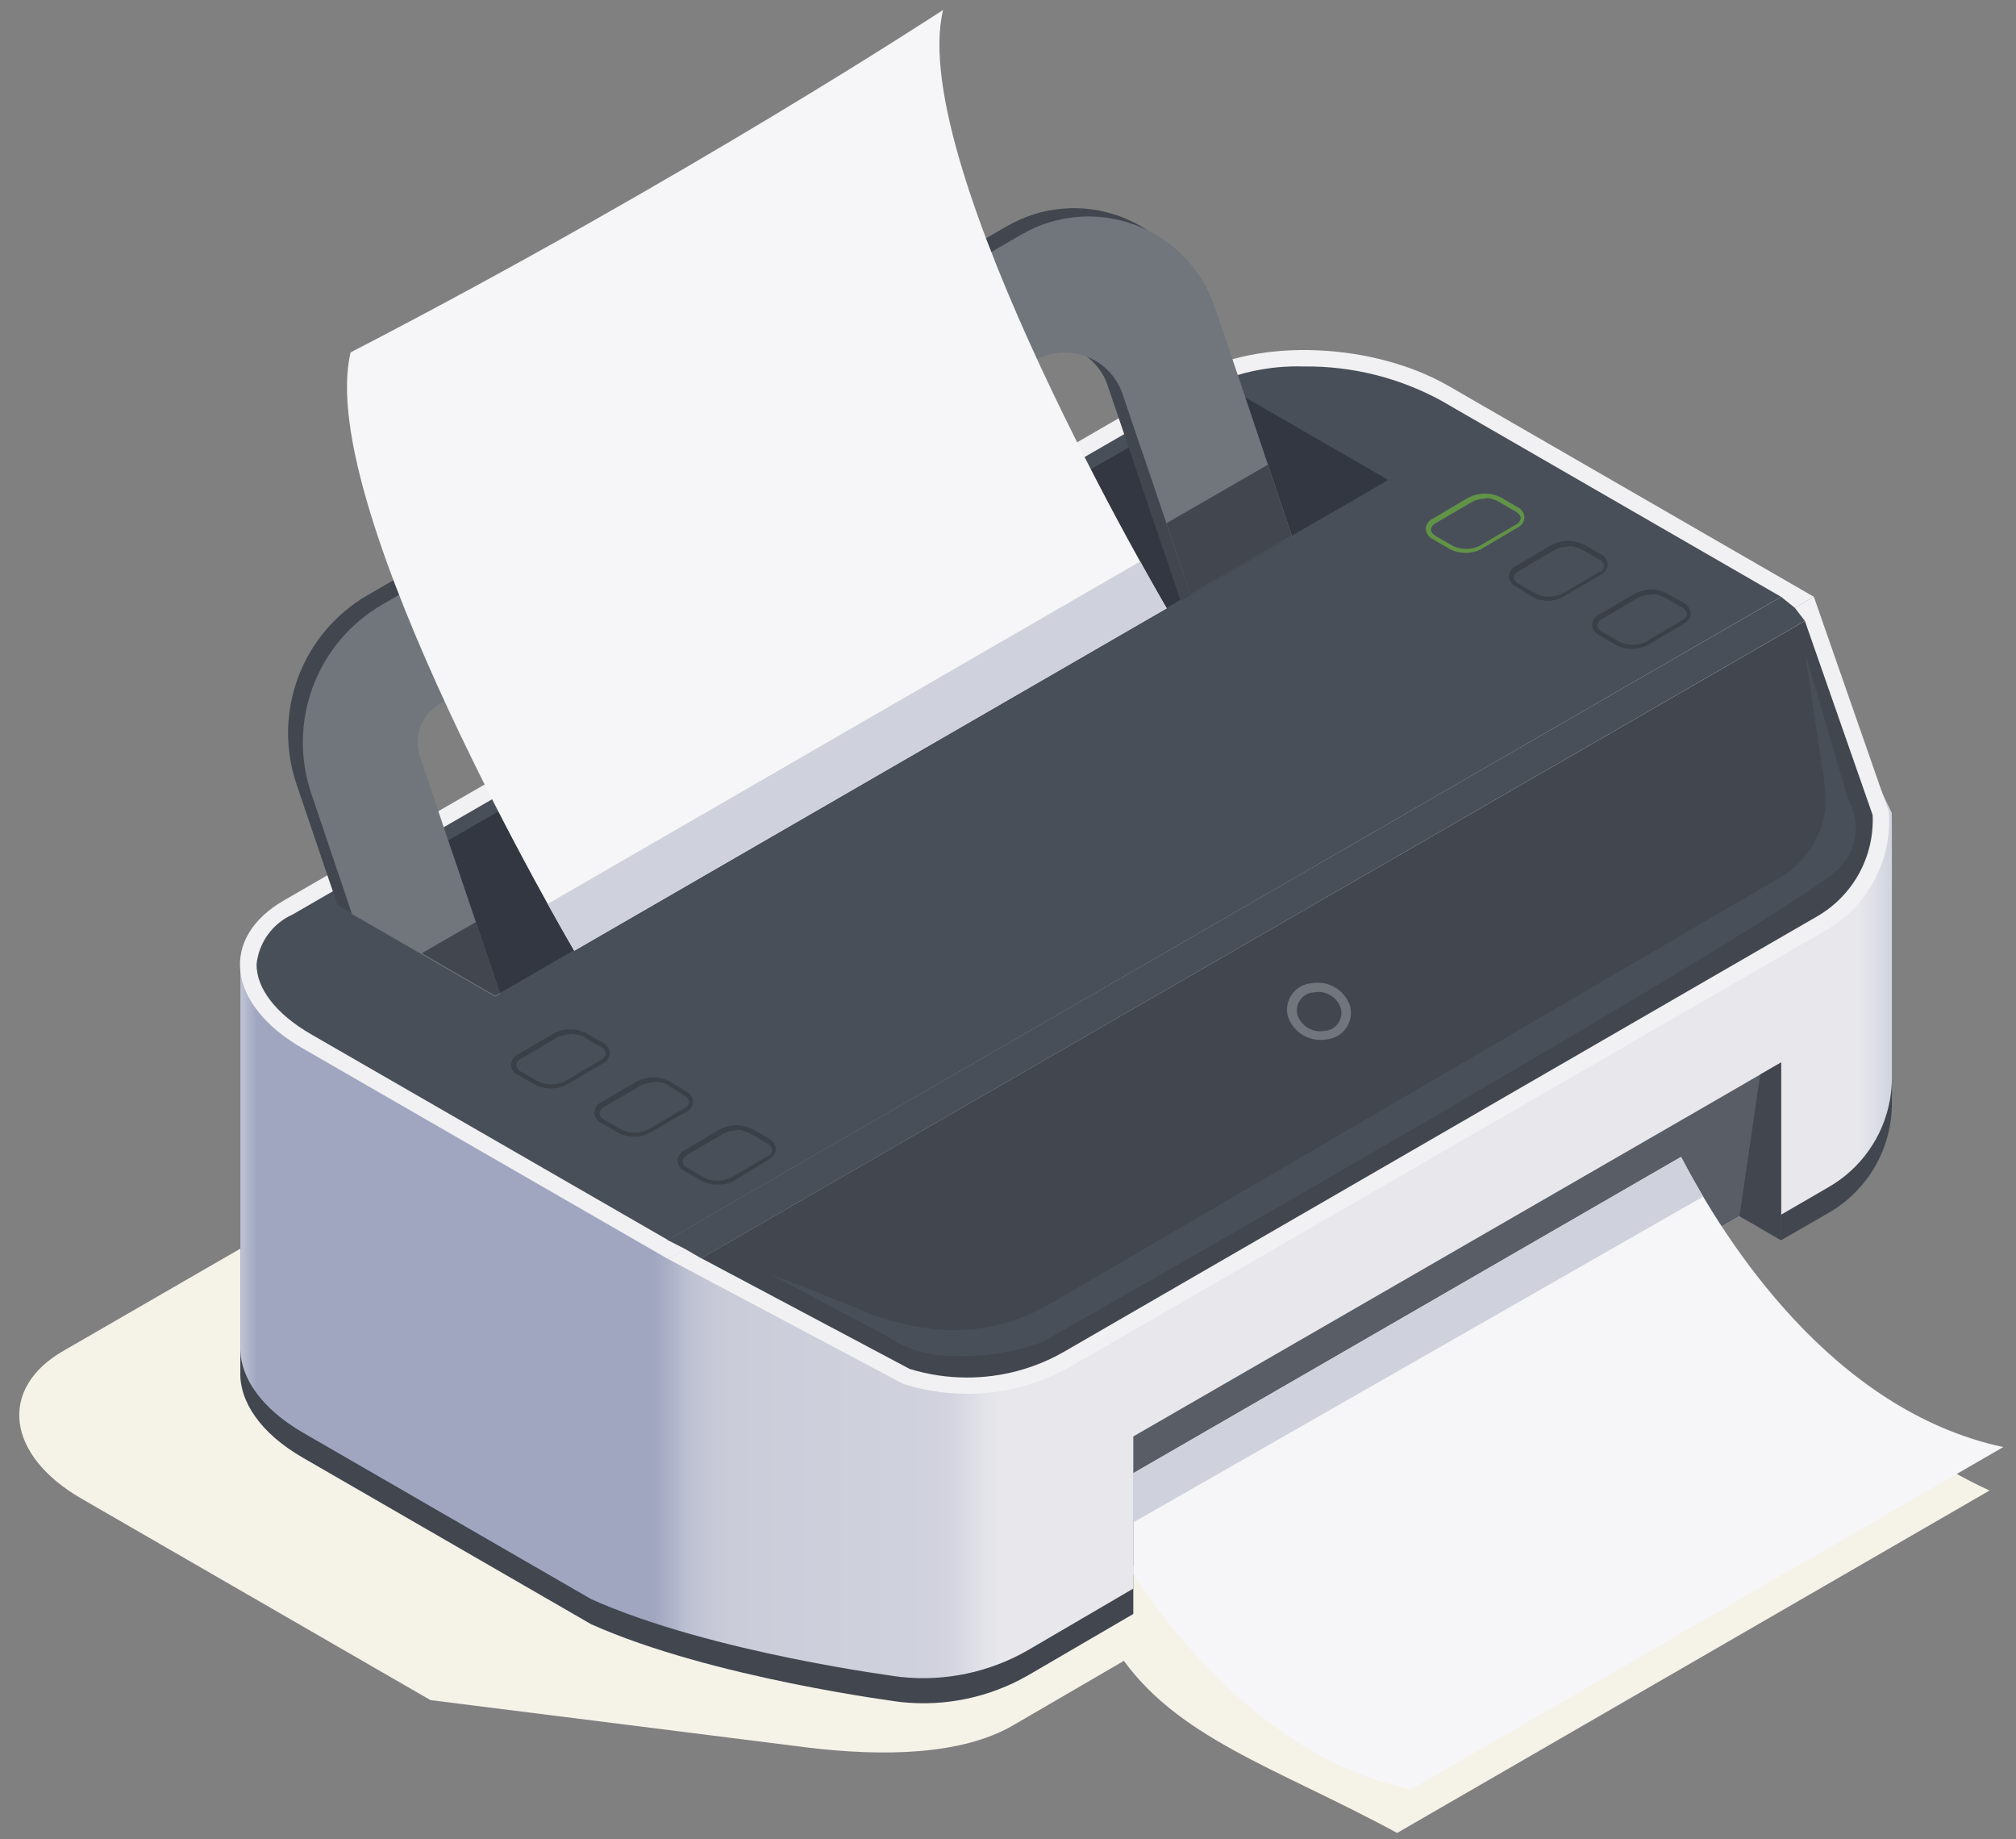 <svg width="91" height="83" viewBox="0 0 91 83" fill="none" xmlns="http://www.w3.org/2000/svg">
<rect x="0" y="0" width="91" height="83" fill="#808080" stroke="none"/>
<path d="M71.914 47.265L55.436 37.758C52.028 35.789 46.831 35.578 43.878 37.278L2.862 60.962C-0.09 62.662 0.284 65.671 3.676 67.631L19.43 76.724L36.51 78.871C39.852 79.27 43.382 79.213 45.7 77.879L72.442 62.32C73.373 61.787 74.133 61.001 74.637 60.054C75.141 59.108 75.367 58.038 75.289 56.968L71.914 47.265Z" fill="#F5F2E8"/>
<path d="M89.807 67.265L63.065 82.719C57.591 79.75 53.037 78.432 50.475 74.585V70.006L75.208 55.757C77.558 56.261 82.406 63.89 89.807 67.265Z" fill="#F5F2E8"/>
<path d="M85.397 40.539C85.397 44.036 85.397 48.623 85.397 48.623V49.778C85.401 50.784 85.138 51.773 84.635 52.645C84.132 53.516 83.407 54.239 82.534 54.739L80.403 55.967L79.403 55.39L78.524 54.886L51.156 70.68V72.836L46.414 75.601C44.676 76.602 42.666 77.026 40.672 76.813C40.672 76.813 32.116 75.731 26.683 73.299L13.67 65.784C11.75 64.678 10.799 63.239 10.848 61.897V44.369L19.656 48.208L53.856 30.722C56.809 29.014 58.899 27.468 62.307 29.404L74.718 36.57L81.875 30.543L85.389 37.863C85.389 37.863 85.397 39.002 85.397 40.539Z" fill="#41464F"/>
<path d="M85.399 40.538C85.399 44.036 85.399 48.623 85.399 48.623C85.398 48.964 85.368 49.304 85.309 49.639C85.163 50.458 84.839 51.235 84.359 51.915C83.88 52.595 83.258 53.162 82.536 53.576L80.405 54.812L79.405 55.39L78.526 54.885L51.158 70.68V71.689L46.416 74.462C44.679 75.465 42.669 75.892 40.674 75.682C40.674 75.682 32.118 74.6 26.685 72.168L13.672 64.653C11.834 63.588 10.882 62.213 10.85 60.937V43.214L19.658 47.045L53.842 29.567C56.794 27.858 58.885 26.313 62.292 28.249L74.704 35.422L81.877 29.363L85.391 36.683C85.399 36.732 85.399 38.44 85.399 40.538Z" fill="url(#paint0_linear_708_25352)"/>
<path d="M81.876 26.932L65.398 17.424C61.991 15.456 56.794 15.245 53.841 16.945L12.825 40.629C9.873 42.329 10.247 45.338 13.639 47.298L30.149 56.814L81.876 26.932Z" fill="#F1F1F3"/>
<path d="M14.02 46.663C12.467 45.76 11.58 44.622 11.58 43.524C11.629 43.038 11.805 42.574 12.091 42.179C12.377 41.783 12.761 41.47 13.207 41.271L54.215 17.587C55.649 16.849 57.247 16.488 58.859 16.538C61.013 16.514 63.138 17.04 65.032 18.067L80.395 26.932L30.148 55.959L14.02 46.663Z" fill="#494F59"/>
<path d="M62.666 21.661L58.315 24.174L57.867 24.427L53.736 26.818L53.288 27.07L22.577 44.809L22.349 44.939L15.883 41.197L15.225 40.823L15.672 40.563L19.796 38.18L20.243 37.92L50.962 20.189L51.409 19.929L55.541 17.546L56.2 17.928L62.666 21.661Z" fill="#323741"/>
<path d="M55.542 17.53L55.444 17.237L54.168 13.463C53.879 12.621 53.408 11.854 52.787 11.216C52.166 10.578 51.412 10.085 50.578 9.774C49.744 9.463 48.851 9.341 47.964 9.416C47.077 9.491 46.218 9.763 45.449 10.21L16.592 26.859C15.156 27.69 14.052 28.991 13.467 30.543C12.881 32.095 12.85 33.802 13.379 35.374L15.12 40.506L15.226 40.824L22.017 44.744L19.797 38.18L18.292 33.715C18.145 33.28 18.153 32.807 18.315 32.378C18.477 31.948 18.782 31.587 19.178 31.356L46.018 15.903C46.371 15.699 46.765 15.575 47.171 15.542C47.578 15.508 47.986 15.566 48.368 15.71C48.749 15.854 49.094 16.081 49.377 16.375C49.66 16.668 49.874 17.021 50.003 17.408L50.963 20.238L53.289 27.119L57.868 24.476L55.542 17.53Z" fill="#41464F"/>
<path d="M58.315 24.175L57.867 24.427L53.736 26.818L51.621 20.572L51.41 19.97L50.669 17.774C50.538 17.389 50.322 17.038 50.039 16.746C49.755 16.454 49.411 16.228 49.03 16.085C48.649 15.942 48.241 15.885 47.836 15.918C47.43 15.951 47.037 16.074 46.684 16.277L19.844 31.771C19.446 32.001 19.139 32.361 18.976 32.791C18.813 33.221 18.804 33.694 18.95 34.13L20.243 37.96L20.462 38.603L22.577 44.849L22.349 44.979L15.883 41.246L15.778 40.929L15.672 40.604L14.045 35.797C13.516 34.225 13.547 32.518 14.133 30.966C14.718 29.414 15.822 28.112 17.258 27.282L46.107 10.584C46.876 10.137 47.735 9.865 48.622 9.79C49.509 9.715 50.402 9.837 51.236 10.148C52.069 10.46 52.824 10.952 53.445 11.59C54.066 12.227 54.537 12.995 54.825 13.837L56.102 17.603L56.2 17.896L58.315 24.175Z" fill="#71757C"/>
<path d="M22.577 44.808L21.495 41.603L19.039 43.019L22.349 44.938L22.577 44.808Z" fill="#41464F"/>
<path d="M57.866 24.427L58.313 24.175L57.231 20.971L53.807 22.947L53.368 23.199L52.652 23.614L53.734 26.819L57.866 24.427Z" fill="#41464F"/>
<path d="M82.413 41.986L48.391 61.636C47.246 62.295 45.976 62.708 44.663 62.848C43.349 62.988 42.02 62.852 40.762 62.45L30.148 56.813L81.876 26.932L85.259 36.635C85.337 37.704 85.111 38.774 84.608 39.721C84.104 40.668 83.343 41.453 82.413 41.986Z" fill="#F1F1F3"/>
<path d="M43.643 62.166C42.766 62.167 41.894 62.035 41.056 61.776L31.654 56.782L81.471 28.023L84.529 36.782C84.57 37.697 84.36 38.606 83.921 39.411C83.482 40.215 82.832 40.884 82.04 41.345L48.043 60.995C46.705 61.766 45.187 62.17 43.643 62.166Z" fill="#41464F"/>
<path d="M60.949 45.427C60.988 45.596 60.991 45.772 60.956 45.941C60.922 46.111 60.851 46.272 60.75 46.412C60.648 46.552 60.517 46.669 60.366 46.755C60.216 46.84 60.048 46.892 59.876 46.908C59.51 46.972 59.133 46.903 58.814 46.714C58.495 46.524 58.254 46.226 58.135 45.875C58.089 45.704 58.081 45.525 58.113 45.351C58.144 45.177 58.213 45.012 58.316 44.868C58.419 44.725 58.552 44.605 58.706 44.519C58.861 44.433 59.032 44.382 59.209 44.37C59.578 44.304 59.959 44.374 60.279 44.569C60.6 44.764 60.838 45.069 60.949 45.427Z" fill="#71757C"/>
<path d="M60.519 45.492C60.553 45.609 60.559 45.732 60.538 45.853C60.517 45.973 60.469 46.087 60.398 46.186C60.327 46.285 60.234 46.367 60.127 46.426C60.02 46.484 59.901 46.518 59.779 46.524C59.525 46.569 59.263 46.522 59.041 46.391C58.819 46.259 58.651 46.053 58.567 45.809C58.536 45.692 58.531 45.569 58.552 45.45C58.574 45.331 58.622 45.218 58.693 45.12C58.764 45.022 58.856 44.94 58.962 44.882C59.069 44.824 59.187 44.791 59.307 44.784C59.561 44.735 59.824 44.78 60.046 44.91C60.269 45.04 60.437 45.247 60.519 45.492Z" fill="#41464F"/>
<path d="M80.395 47.948V55.968L79.395 55.39L78.516 54.886L51.156 70.681V64.825L77.077 49.868L80.395 47.948Z" fill="#595E66"/>
<path d="M80.396 47.948V55.968L79.396 55.39L78.518 54.886L79.453 48.493L80.396 47.948Z" fill="#41464F"/>
<path d="M81.47 28.021L81.015 27.428L80.397 26.932L30.125 55.959L30.914 56.358L31.654 56.789L81.47 28.021Z" fill="#494F59"/>
<path d="M42.569 0.45C42.569 0.45 30.963 8.071 15.827 15.903C14.143 22.898 25.92 42.906 25.92 42.906L52.662 27.453C52.662 27.453 40.885 7.461 42.569 0.45Z" fill="#F6F6F8"/>
<path d="M25.92 42.906L52.662 27.453C52.662 27.453 52.191 26.639 51.467 25.338L24.725 40.791C25.457 42.109 25.92 42.906 25.92 42.906Z" fill="#CFD1DC"/>
<path d="M90.424 65.305L63.681 80.758C57.891 79.505 53.734 74.894 51.156 71.063V66.484L75.881 52.21C77.866 56.025 82.713 63.653 90.424 65.305Z" fill="#F6F6F8"/>
<path d="M51.156 68.704L76.882 53.999C76.499 53.349 76.158 52.739 75.881 52.21L51.156 66.484V68.704Z" fill="#CFD1DC"/>
<path d="M73.654 29.274C73.406 29.277 73.159 29.219 72.939 29.103L72.191 28.672C72.099 28.63 72.02 28.564 71.963 28.481C71.906 28.398 71.872 28.301 71.865 28.2C71.871 28.099 71.905 28.002 71.962 27.919C72.019 27.836 72.098 27.77 72.191 27.729L73.817 26.777C74.038 26.665 74.281 26.606 74.529 26.606C74.776 26.606 75.02 26.665 75.24 26.777L75.997 27.208C76.088 27.253 76.166 27.321 76.223 27.405C76.28 27.489 76.314 27.587 76.322 27.688C76.315 27.787 76.281 27.883 76.223 27.965C76.166 28.046 76.088 28.111 75.997 28.152L74.37 29.111C74.148 29.222 73.903 29.278 73.654 29.274ZM74.549 26.834C74.34 26.83 74.134 26.878 73.947 26.972L72.321 27.932C72.262 27.958 72.211 27.998 72.173 28.05C72.134 28.101 72.11 28.161 72.101 28.225C72.109 28.289 72.135 28.351 72.175 28.402C72.215 28.454 72.268 28.494 72.329 28.518L73.077 28.957C73.267 29.049 73.476 29.097 73.687 29.097C73.898 29.097 74.107 29.049 74.297 28.957L75.924 27.997C76.062 27.916 76.143 27.818 76.143 27.712C76.136 27.646 76.111 27.583 76.071 27.53C76.031 27.477 75.977 27.436 75.916 27.411L75.167 26.98C74.98 26.871 74.766 26.812 74.549 26.81V26.834Z" fill="#3B3F47"/>
<path d="M69.905 27.111C69.656 27.116 69.41 27.057 69.19 26.94L68.441 26.476C68.346 26.44 68.263 26.376 68.205 26.291C68.146 26.207 68.115 26.107 68.115 26.005C68.115 25.902 68.146 25.802 68.205 25.718C68.263 25.634 68.346 25.569 68.441 25.533L70.068 24.573C70.29 24.465 70.533 24.409 70.78 24.409C71.026 24.409 71.269 24.465 71.491 24.573L72.24 25.004C72.335 25.04 72.418 25.105 72.476 25.189C72.534 25.273 72.566 25.373 72.566 25.476C72.566 25.578 72.534 25.678 72.476 25.763C72.418 25.847 72.335 25.911 72.24 25.948L70.613 26.899C70.4 27.031 70.156 27.104 69.905 27.111ZM70.8 24.671C70.588 24.663 70.378 24.711 70.19 24.809L68.563 25.769C68.503 25.793 68.451 25.832 68.412 25.884C68.373 25.936 68.35 25.997 68.344 26.061C68.351 26.126 68.375 26.187 68.413 26.238C68.452 26.29 68.504 26.33 68.563 26.354L69.312 26.785C69.503 26.879 69.713 26.928 69.926 26.928C70.138 26.928 70.349 26.879 70.54 26.785L72.166 25.826C72.232 25.81 72.291 25.773 72.333 25.72C72.375 25.666 72.398 25.601 72.398 25.533C72.398 25.465 72.375 25.399 72.333 25.346C72.291 25.293 72.232 25.256 72.166 25.24L71.41 24.801C71.227 24.704 71.023 24.651 70.816 24.646L70.8 24.671Z" fill="#3B3F47"/>
<path d="M66.155 24.947C65.906 24.953 65.659 24.894 65.439 24.776L64.683 24.337C64.591 24.296 64.512 24.23 64.454 24.147C64.397 24.064 64.363 23.966 64.357 23.866C64.364 23.766 64.398 23.67 64.455 23.588C64.513 23.506 64.591 23.442 64.683 23.402L66.309 22.442C66.532 22.333 66.777 22.276 67.025 22.276C67.273 22.276 67.518 22.333 67.741 22.442L68.489 22.881C68.581 22.923 68.66 22.989 68.718 23.072C68.775 23.155 68.808 23.252 68.814 23.353C68.808 23.453 68.774 23.549 68.717 23.631C68.659 23.712 68.581 23.777 68.489 23.817L66.862 24.776C66.645 24.893 66.401 24.952 66.155 24.947ZM67.041 22.507C66.831 22.502 66.624 22.553 66.439 22.654L64.813 23.605C64.754 23.631 64.703 23.672 64.665 23.723C64.626 23.774 64.602 23.835 64.593 23.898C64.593 24.004 64.675 24.11 64.821 24.199L65.569 24.63C65.76 24.724 65.97 24.773 66.183 24.773C66.396 24.773 66.606 24.724 66.797 24.63L68.424 23.678C68.483 23.653 68.534 23.612 68.572 23.561C68.611 23.51 68.635 23.449 68.644 23.386C68.644 23.28 68.562 23.174 68.416 23.085L67.668 22.654C67.478 22.54 67.262 22.478 67.041 22.475V22.507Z" fill="#619347"/>
<path d="M32.371 53.455C32.122 53.46 31.876 53.401 31.656 53.284L30.907 52.853C30.815 52.81 30.736 52.742 30.679 52.658C30.622 52.573 30.588 52.475 30.582 52.373C30.59 52.275 30.623 52.18 30.678 52.099C30.734 52.017 30.81 51.952 30.899 51.91L32.526 50.95C32.746 50.838 32.99 50.779 33.237 50.779C33.485 50.779 33.729 50.838 33.949 50.95L34.697 51.381C34.79 51.422 34.869 51.488 34.926 51.571C34.983 51.655 35.017 51.752 35.023 51.853C35.016 51.952 34.983 52.048 34.927 52.131C34.872 52.214 34.795 52.281 34.706 52.324L33.079 53.317C32.859 53.423 32.615 53.47 32.371 53.455ZM33.266 51.015C33.053 51.01 32.843 51.061 32.656 51.161L31.029 52.113C30.883 52.205 30.81 52.303 30.81 52.406C30.815 52.471 30.839 52.534 30.877 52.587C30.916 52.64 30.969 52.681 31.029 52.707L31.778 53.138C31.968 53.234 32.178 53.285 32.392 53.285C32.605 53.285 32.815 53.234 33.006 53.138L34.632 52.186C34.694 52.165 34.747 52.126 34.785 52.074C34.822 52.021 34.843 51.958 34.843 51.893C34.843 51.829 34.822 51.766 34.785 51.713C34.747 51.661 34.694 51.621 34.632 51.6L33.876 51.161C33.692 51.049 33.481 50.987 33.266 50.982V51.015Z" fill="#3B3F47"/>
<path d="M28.62 51.291C28.367 51.293 28.118 51.231 27.896 51.112L27.148 50.681C27.055 50.64 26.976 50.574 26.919 50.491C26.862 50.407 26.828 50.31 26.822 50.209C26.829 50.109 26.863 50.012 26.92 49.929C26.977 49.846 27.056 49.78 27.148 49.738L28.774 48.786C28.997 48.677 29.242 48.62 29.49 48.62C29.738 48.62 29.983 48.677 30.206 48.786L30.962 49.25C31.054 49.291 31.133 49.357 31.191 49.44C31.248 49.523 31.281 49.62 31.287 49.721C31.281 49.821 31.247 49.917 31.19 49.999C31.132 50.081 31.054 50.145 30.962 50.185L29.335 51.12C29.116 51.238 28.869 51.297 28.62 51.291ZM29.506 48.851C29.296 48.846 29.089 48.897 28.904 48.998L27.278 49.949C27.219 49.975 27.168 50.016 27.13 50.067C27.091 50.118 27.067 50.178 27.058 50.242C27.067 50.307 27.092 50.368 27.132 50.419C27.172 50.471 27.225 50.511 27.286 50.535L28.034 50.974C28.224 51.068 28.432 51.118 28.644 51.118C28.856 51.118 29.065 51.068 29.254 50.974L30.881 50.022C30.939 49.996 30.99 49.956 31.029 49.905C31.067 49.853 31.092 49.793 31.1 49.73C31.093 49.663 31.068 49.6 31.028 49.547C30.988 49.494 30.934 49.453 30.873 49.429L30.149 48.965C29.952 48.859 29.73 48.809 29.506 48.819V48.851Z" fill="#3B3F47"/>
<path d="M24.862 49.12C24.613 49.125 24.367 49.066 24.147 48.949L23.398 48.518C23.302 48.482 23.22 48.417 23.162 48.333C23.104 48.248 23.072 48.148 23.072 48.046C23.072 47.944 23.104 47.844 23.162 47.759C23.22 47.675 23.302 47.611 23.398 47.574L25.025 46.623C25.245 46.511 25.489 46.452 25.737 46.452C25.984 46.452 26.228 46.511 26.448 46.623L27.205 47.054C27.295 47.098 27.372 47.165 27.429 47.247C27.486 47.33 27.521 47.426 27.53 47.526C27.524 47.626 27.491 47.724 27.433 47.807C27.376 47.89 27.297 47.956 27.205 47.997L25.578 48.949C25.358 49.066 25.112 49.125 24.862 49.12ZM25.757 46.68C25.546 46.677 25.337 46.725 25.147 46.818L23.52 47.778C23.461 47.802 23.409 47.842 23.37 47.894C23.332 47.945 23.308 48.006 23.301 48.071C23.309 48.134 23.334 48.194 23.372 48.245C23.411 48.297 23.462 48.337 23.52 48.363L24.277 48.794C24.466 48.889 24.675 48.938 24.887 48.938C25.098 48.938 25.307 48.889 25.497 48.794L27.123 47.835C27.182 47.809 27.233 47.768 27.271 47.717C27.31 47.666 27.334 47.605 27.343 47.542C27.334 47.477 27.309 47.416 27.269 47.364C27.229 47.313 27.176 47.273 27.115 47.249L26.375 46.81C26.186 46.706 25.973 46.653 25.757 46.655V46.68Z" fill="#3B3F47"/>
<path d="M83.415 36.066L81.471 29.413L82.366 35.424C82.486 36.237 82.36 37.068 82.005 37.81C81.65 38.552 81.082 39.171 80.373 39.588L47.376 58.855C45.567 59.916 43.431 60.275 41.374 59.864C40.682 59.739 40.002 59.557 39.341 59.319C38.064 58.766 34.713 57.473 34.713 57.473L40.008 60.287C40.802 60.834 41.736 61.144 42.7 61.182C44.174 61.279 45.652 61.071 47.043 60.572C47.043 60.572 81.861 40.8 83.114 39.075C83.48 38.672 83.707 38.162 83.762 37.62C83.816 37.078 83.694 36.534 83.415 36.066Z" fill="#494F59"/>
<defs>
<linearGradient id="paint0_linear_708_25352" x1="10.833" y1="51.526" x2="85.399" y2="51.526" gradientUnits="userSpaceOnUse">
<stop stop-color="#C0C4D5"/>
<stop offset="0.01" stop-color="#A0A6C0"/>
<stop offset="0.25" stop-color="#A0A6C0"/>
<stop offset="0.26" stop-color="#ACB1C7"/>
<stop offset="0.27" stop-color="#BDC0D2"/>
<stop offset="0.29" stop-color="#C8CAD8"/>
<stop offset="0.31" stop-color="#CBCDDA"/>
<stop offset="0.42" stop-color="#D0D2DD"/>
<stop offset="0.43" stop-color="#D3D4DF"/>
<stop offset="0.45" stop-color="#E2E2E9"/>
<stop offset="0.46" stop-color="#E8E7EC"/>
<stop offset="0.94" stop-color="#E8E7EC"/>
<stop offset="0.98" stop-color="#E8E7EC"/>
<stop offset="0.99" stop-color="#DDDEE6"/>
<stop offset="1" stop-color="#D0D3DF"/>
</linearGradient>
</defs>
</svg>
